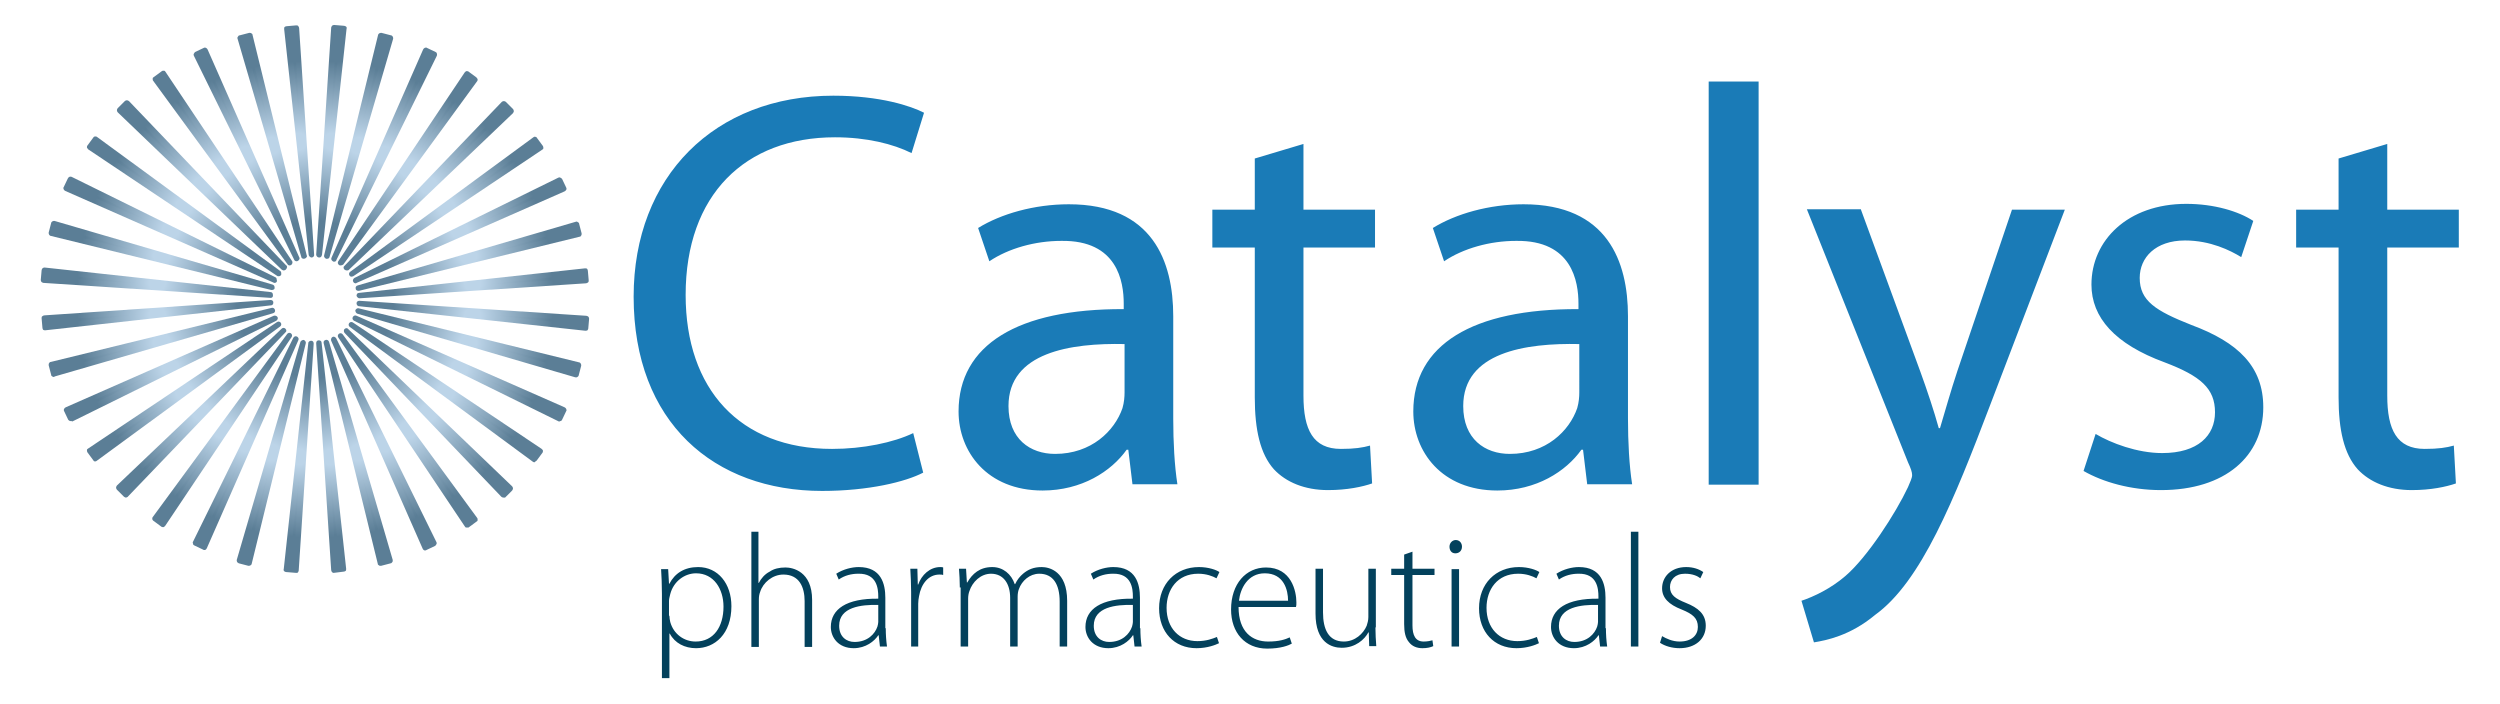 <svg xmlns="http://www.w3.org/2000/svg" xml:space="preserve" id="Layer_1" x="0" y="0" style="enable-background:new 0 0 600.9 169.1" version="1.1" viewBox="0 0 600.9 169.1"><style type="text/css">.st0{fill:#03415c}.st1{fill:url(#SVGID_1_)}.st2{fill:url(#SVGID_2_)}.st3{fill:url(#SVGID_3_)}.st4{fill:url(#SVGID_4_)}.st5{fill:url(#SVGID_5_)}.st6{fill:url(#SVGID_6_)}.st7{fill:url(#SVGID_7_)}.st8{fill:url(#SVGID_8_)}.st9{fill:url(#SVGID_9_)}.st10{fill:url(#SVGID_10_)}.st11{fill:url(#SVGID_11_)}.st12{fill:url(#SVGID_12_)}.st13{fill:url(#SVGID_13_)}.st14{fill:url(#SVGID_14_)}.st15{fill:url(#SVGID_15_)}.st16{fill:url(#SVGID_16_)}.st17{fill:url(#SVGID_17_)}.st18{fill:url(#SVGID_18_)}.st19{fill:url(#SVGID_19_)}.st20{fill:url(#SVGID_20_)}.st21{fill:url(#SVGID_21_)}.st22{fill:url(#SVGID_22_)}.st23{fill:url(#SVGID_23_)}.st24{fill:url(#SVGID_24_)}.st25{fill:url(#SVGID_25_)}.st26{fill:url(#SVGID_26_)}.st27{fill:url(#SVGID_27_)}.st28{fill:url(#SVGID_28_)}.st29{fill:url(#SVGID_29_)}.st30{fill:url(#SVGID_30_)}.st31{fill:url(#SVGID_31_)}.st32{fill:url(#SVGID_32_)}.st33{fill:url(#SVGID_33_)}.st34{fill:url(#SVGID_34_)}.st35{fill:url(#SVGID_35_)}.st36{fill:url(#SVGID_36_)}.st37{fill:url(#SVGID_37_)}.st38{fill:url(#SVGID_38_)}.st39{fill:url(#SVGID_39_)}.st40{fill:url(#SVGID_40_)}.st41{fill:url(#SVGID_41_)}.st42{fill:url(#SVGID_42_)}.st43{fill:url(#SVGID_43_)}.st44{fill:url(#SVGID_44_)}.st45{fill:url(#SVGID_45_)}.st46{fill:url(#SVGID_46_)}.st47{fill:url(#SVGID_47_)}.st48{fill:url(#SVGID_48_)}.st49{fill:url(#SVGID_49_)}.st50{fill:url(#SVGID_50_)}.st51{fill:url(#SVGID_51_)}.st52{fill:url(#SVGID_52_)}.st53{fill:url(#SVGID_53_)}.st54{fill:url(#SVGID_54_)}.st55{fill:url(#SVGID_55_)}.st56{fill:url(#SVGID_56_)}.st57{fill:url(#SVGID_57_)}.st58{fill:url(#SVGID_58_)}.st59{fill:url(#SVGID_59_)}.st60{fill:url(#SVGID_60_)}.st61{fill:url(#SVGID_61_)}.st62{fill:url(#SVGID_62_)}.st63{fill:url(#SVGID_63_)}.st64{fill:url(#SVGID_64_)}.st65{fill:url(#SVGID_65_)}.st66{fill:url(#SVGID_66_)}.st67{fill:url(#SVGID_67_)}.st68{fill:url(#SVGID_68_)}.st69{fill:url(#SVGID_69_)}.st70{fill:url(#SVGID_70_)}.st71{fill:url(#SVGID_71_)}.st72{fill:url(#SVGID_72_)}.st73{fill:#1a7bb7}</style><g><path d="M159.1 142.7c0-2.3-.1-4.2-.2-5.9h1.7l.2 3.5h.1c1.3-2.5 3.6-4 6.9-4 4.8 0 8 4 8 9.4 0 6.7-4 10.1-8.5 10.1-2.7 0-5.1-1.2-6.3-3.5h-.1V163h-1.8v-20.3zm1.8 5.3c0 .5.1 1 .2 1.5.8 2.9 3.3 4.7 6.1 4.7 4.3 0 6.7-3.5 6.7-8.4 0-4.2-2.3-8-6.6-8-2.7 0-5.4 1.9-6.2 5-.1.5-.3 1.1-.3 1.6v3.6zM180.5 127.8h1.8v12.3h.1c.5-1 1.4-2.1 2.6-2.7 1-.7 2.3-1 3.8-1 1.7 0 6.4.9 6.4 7.8v11.3h-1.8v-11c0-3.4-1.3-6.4-5.1-6.4-2.6 0-4.9 1.9-5.6 4.2-.2.5-.3 1.1-.3 1.8v11.4h-1.8v-27.7zM212.9 151c0 1.5.1 3 .3 4.4h-1.7l-.3-2.7h-.1c-.9 1.4-3 3.1-5.9 3.1-3.7 0-5.5-2.6-5.5-5.1 0-4.3 3.8-6.9 11.4-6.8v-.5c0-1.9-.3-5.6-4.8-5.5-1.6 0-3.3.4-4.7 1.4l-.6-1.4c1.7-1.1 3.8-1.6 5.4-1.6 5.4 0 6.4 4 6.4 7.4v7.3zm-1.8-5.6c-4.1-.1-9.4.5-9.4 5 0 2.7 1.8 3.9 3.7 3.9 3.1 0 4.9-1.9 5.5-3.7.1-.4.2-.8.2-1.1v-4.1zM219 142.3c0-1.9-.1-3.8-.2-5.6h1.7l.1 3.8h.1c.8-2.3 2.8-4.2 5.3-4.2.2 0 .5 0 .7.1v1.8c-.3-.1-.5-.1-.9-.1-2.6 0-4.4 2.2-4.9 5.2-.1.5-.2 1.2-.2 1.8v10.3H219v-13.1zM230.7 141.2c0-1.7-.1-3-.2-4.5h1.7l.2 3.3h.1c1.2-2.1 3-3.7 6-3.7 2.6 0 4.6 1.7 5.4 4.1h.1c.5-1.1 1.2-1.9 1.9-2.5 1.2-1 2.5-1.6 4.5-1.6 1.8 0 6.1 1 6.1 8.1v11h-1.8v-10.8c0-4.2-1.6-6.7-4.9-6.7-2.3 0-4.2 1.7-4.9 3.7-.2.5-.3 1.2-.3 1.8v12h-1.8v-11.7c0-3.4-1.6-5.8-4.6-5.8-2.5 0-4.5 2-5.2 4.2-.2.5-.3 1.2-.3 1.8v11.5h-1.8v-14.2zM274.1 151c0 1.5.1 3 .3 4.4h-1.7l-.3-2.7h-.1c-.9 1.4-3 3.1-5.9 3.1-3.7 0-5.5-2.6-5.5-5.1 0-4.3 3.8-6.9 11.4-6.8v-.5c0-1.9-.3-5.6-4.8-5.5-1.6 0-3.3.4-4.7 1.4l-.6-1.4c1.7-1.1 3.8-1.6 5.4-1.6 5.4 0 6.4 4 6.4 7.4v7.3zm-1.8-5.6c-4.1-.1-9.4.5-9.4 5 0 2.7 1.8 3.9 3.7 3.9 3.1 0 4.9-1.9 5.5-3.7.1-.4.2-.8.2-1.1v-4.1zM293 154.6c-.8.4-2.8 1.2-5.4 1.2-5.4 0-9-3.9-9-9.6 0-5.9 4-9.9 9.6-9.9 2.3 0 4.2.7 4.9 1.2l-.7 1.5c-.9-.5-2.4-1.1-4.4-1.1-5 0-7.6 3.8-7.6 8.2 0 4.9 3.1 8 7.4 8 2.2 0 3.7-.6 4.7-1l.5 1.5zM297.7 145.9c0 6 3.3 8.3 7.1 8.3 2.7 0 4.1-.5 5.2-1l.5 1.5c-.7.4-2.6 1.2-5.9 1.2-5.4 0-8.7-3.9-8.7-9.4 0-6.2 3.6-10.1 8.4-10.1 6.1 0 7.3 5.7 7.3 8.4 0 .5 0 .8-.1 1.1h-13.8zm11.9-1.5c0-2.6-1-6.6-5.6-6.6-4.1 0-5.9 3.7-6.2 6.6h11.8zM330.6 150.8c0 1.6.1 3.1.2 4.5h-1.7l-.1-3.3h-.1c-.9 1.7-3.1 3.7-6.4 3.7-2.4 0-6.3-1.2-6.3-8.2v-10.8h1.8v10.5c0 4 1.3 7 5 7 2.7 0 4.7-1.9 5.5-3.8.2-.6.4-1.3.4-2.1v-11.6h1.8v14.1zM339.5 132.6v4.1h5.3v1.5h-5.3v12.1c0 2.4.7 3.9 2.7 3.9 1 0 1.7-.2 2.1-.3l.2 1.4c-.6.3-1.5.5-2.6.5-1.4 0-2.5-.5-3.2-1.4-.9-1-1.2-2.5-1.2-4.4v-11.8h-3.1v-1.5h3.1v-3.4l2-.7zM351.4 131.4c0 .9-.6 1.6-1.6 1.6-.9 0-1.4-.7-1.4-1.6s.7-1.6 1.5-1.6c.9 0 1.5.7 1.5 1.6zm-2.5 24v-18.6h1.8v18.6h-1.8zM369.9 154.6c-.8.4-2.8 1.2-5.4 1.2-5.4 0-9-3.9-9-9.6 0-5.9 4-9.9 9.6-9.9 2.3 0 4.2.7 4.9 1.2l-.7 1.5c-.9-.5-2.4-1.1-4.4-1.1-5 0-7.6 3.8-7.6 8.2 0 4.9 3.1 8 7.4 8 2.2 0 3.7-.6 4.7-1l.5 1.5zM386 151c0 1.5.1 3 .3 4.4h-1.7l-.3-2.7h-.1c-.9 1.4-3 3.1-5.9 3.1-3.7 0-5.5-2.6-5.5-5.1 0-4.3 3.8-6.9 11.4-6.8v-.5c0-1.9-.3-5.6-4.8-5.5-1.6 0-3.3.4-4.7 1.4l-.6-1.4c1.7-1.1 3.8-1.6 5.4-1.6 5.4 0 6.4 4 6.4 7.4v7.3zm-1.9-5.6c-4.1-.1-9.4.5-9.4 5 0 2.7 1.8 3.9 3.7 3.9 3.1 0 4.9-1.9 5.5-3.7.1-.4.2-.8.2-1.1v-4.1zM392 127.8h1.8v27.6H392v-27.6zM399.5 152.9c1 .6 2.5 1.3 4.2 1.3 3 0 4.4-1.6 4.4-3.5 0-2.1-1.2-3.1-3.9-4.2-3.1-1.2-4.7-2.8-4.7-5.1 0-2.7 2.1-5.1 5.8-5.1 1.7 0 3.1.5 4.1 1.2l-.7 1.5c-.6-.5-1.8-1.1-3.7-1.1-2.4 0-3.6 1.5-3.6 3.2 0 1.9 1.3 2.8 3.8 3.8 3 1.2 4.8 2.7 4.8 5.5 0 3.2-2.5 5.4-6.3 5.4-1.8 0-3.5-.5-4.7-1.3l.5-1.6z" class="st0"/><g><radialGradient id="SVGID_1_" cx="71.892" cy="33.981" r="19.383" gradientUnits="userSpaceOnUse"><stop offset=".098" style="stop-color:#bcd4e8"/><stop offset=".967" style="stop-color:#5b7e96"/></radialGradient><path d="m71.3 6.7 3.6 54.5-6-54.3z" class="st1"/><radialGradient id="SVGID_2_" cx="71.895" cy="33.983" r="19.905" gradientUnits="userSpaceOnUse"><stop offset=".098" style="stop-color:#bcd4e8"/><stop offset=".967" style="stop-color:#5b7e96"/></radialGradient><path d="M74.9 61.9c-.3 0-.6-.3-.7-.6L68.3 7c0-.2 0-.4.1-.5.1-.1.3-.2.5-.2l2.3-.2c.2 0 .4 0 .5.2.1.1.2.3.2.5l3.6 54.4v.2c0 .2-.3.5-.6.5zM69.7 7.5l2.5 23.1-1.5-23.1h-1z" class="st2"/></g><g><radialGradient id="SVGID_3_" cx="65.381" cy="35.021" r="19.517" gradientUnits="userSpaceOnUse"><stop offset=".098" style="stop-color:#bcd4e8"/><stop offset=".967" style="stop-color:#5b7e96"/></radialGradient><path d="m60 8.5 13 53L57.7 9.1z" class="st3"/><radialGradient id="SVGID_4_" cx="65.386" cy="35.021" r="20.102" gradientUnits="userSpaceOnUse"><stop offset=".098" style="stop-color:#bcd4e8"/><stop offset=".967" style="stop-color:#5b7e96"/></radialGradient><path d="M73 62.2c-.3 0-.6-.2-.6-.5L57.1 9.3c-.1-.2 0-.4.1-.5.1-.2.2-.3.4-.3l2.3-.6c.2 0 .4 0 .5.1.2.1.3.2.3.4l13 52.9c0 .1.1.2.1.3-.1.3-.4.6-.8.6zM58.6 9.6l6.5 22.3-5.6-22.6-.9.3z" class="st4"/></g><g><radialGradient id="SVGID_5_" cx="59.186" cy="37.18" r="19.626" gradientUnits="userSpaceOnUse"><stop offset=".098" style="stop-color:#bcd4e8"/><stop offset=".967" style="stop-color:#5b7e96"/></radialGradient><path d="m49.3 12.2 22 50-24.2-49z" class="st5"/><radialGradient id="SVGID_6_" cx="59.191" cy="37.183" r="20.258" gradientUnits="userSpaceOnUse"><stop offset=".098" style="stop-color:#bcd4e8"/><stop offset=".967" style="stop-color:#5b7e96"/></radialGradient><path d="M71.3 62.8c-.2 0-.5-.1-.6-.4l-24.1-49c-.1-.2-.1-.3 0-.5s.2-.3.3-.4l2.1-1c.2-.1.3-.1.5 0s.3.2.4.4l22 49.9c.1.1.1.2.1.4-.1.3-.4.6-.7.6zM48 13.5l10.3 20.8-9.4-21.2-.9.4z" class="st6"/></g><g><radialGradient id="SVGID_7_" cx="53.495" cy="40.395" r="19.698" gradientUnits="userSpaceOnUse"><stop offset=".098" style="stop-color:#bcd4e8"/><stop offset=".967" style="stop-color:#5b7e96"/></radialGradient><path d="m39.3 17.7 30.3 45.4L37.4 19z" class="st7"/><radialGradient id="SVGID_8_" cx="53.499" cy="40.396" r="20.354" gradientUnits="userSpaceOnUse"><stop offset=".098" style="stop-color:#bcd4e8"/><stop offset=".967" style="stop-color:#5b7e96"/></radialGradient><path d="M69.6 63.8c-.2 0-.4-.1-.5-.3L36.8 19.4c-.1-.1-.1-.3-.1-.5s.1-.3.3-.4l1.9-1.4c.1-.1.3-.1.5-.1s.3.1.4.3l30.3 45.3c.1.1.2.3.2.4 0 .5-.3.8-.7.8zM38.3 19.2 52 37.9 39.1 18.6l-.8.6z" class="st8"/></g><g><radialGradient id="SVGID_9_" cx="48.477" cy="44.566" r="19.723" gradientUnits="userSpaceOnUse"><stop offset=".098" style="stop-color:#bcd4e8"/><stop offset=".967" style="stop-color:#5b7e96"/></radialGradient><path d="m30.4 24.8 37.8 39.5-39.4-37.8z" class="st9"/><radialGradient id="SVGID_10_" cx="48.482" cy="44.566" r="20.389" gradientUnits="userSpaceOnUse"><stop offset=".098" style="stop-color:#bcd4e8"/><stop offset=".967" style="stop-color:#5b7e96"/></radialGradient><path d="M68.2 65c-.2 0-.3-.1-.5-.2L28.3 27c-.1-.1-.2-.3-.2-.5s.1-.4.2-.5l1.7-1.7c.1-.1.3-.2.5-.2s.3.1.5.2l37.7 39.4c.2.1.3.3.3.5-.1.5-.4.8-.8.8zM29.7 26.5l16.8 16.1-16.1-16.8-.7.7z" class="st10"/></g><g><radialGradient id="SVGID_11_" cx="44.288" cy="49.57" r="19.698" gradientUnits="userSpaceOnUse"><stop offset=".098" style="stop-color:#bcd4e8"/><stop offset=".967" style="stop-color:#5b7e96"/></radialGradient><path d="M22.9 33.4 67 65.7 21.6 35.4z" class="st11"/><radialGradient id="SVGID_12_" cx="44.291" cy="49.571" r="20.355" gradientUnits="userSpaceOnUse"><stop offset=".098" style="stop-color:#bcd4e8"/><stop offset=".967" style="stop-color:#5b7e96"/></radialGradient><path d="M67 66.4c-.1 0-.3 0-.4-.1L21.2 35.9c-.1-.1-.2-.3-.3-.4 0-.2 0-.4.1-.5l1.4-1.9c.1-.2.3-.3.4-.3.2 0 .4 0 .5.1l44 32.2c.2.1.3.3.3.6.1.4-.2.7-.6.7zM22.5 35.2l19.3 12.9-18.7-13.7-.6.8z" class="st12"/></g><g><radialGradient id="SVGID_13_" cx="41.055" cy="55.255" r="19.627" gradientUnits="userSpaceOnUse"><stop offset=".098" style="stop-color:#bcd4e8"/><stop offset=".967" style="stop-color:#5b7e96"/></radialGradient><path d="M17.1 43.2 66 67.3l-49.9-22z" class="st13"/><radialGradient id="SVGID_14_" cx="41.058" cy="55.254" r="20.257" gradientUnits="userSpaceOnUse"><stop offset=".098" style="stop-color:#bcd4e8"/><stop offset=".967" style="stop-color:#5b7e96"/></radialGradient><path d="M66 68c-.1 0-.2 0-.3-.1l-50-22c-.2-.1-.3-.2-.4-.4-.1-.2-.1-.4 0-.5l1-2.1c.1-.2.2-.3.4-.4.2-.1.4 0 .5 0l48.9 24.1c.3.1.4.3.4.6.2.5-.1.8-.5.8zM17 45l21.3 9.4-20.9-10.3-.4.9z" class="st14"/></g><g><radialGradient id="SVGID_15_" cx="38.873" cy="61.439" r="19.518" gradientUnits="userSpaceOnUse"><stop offset=".098" style="stop-color:#bcd4e8"/><stop offset=".967" style="stop-color:#5b7e96"/></radialGradient><path d="m13 53.8 52.4 15.3-53.1-13z" class="st15"/><radialGradient id="SVGID_16_" cx="38.879" cy="61.441" r="20.104" gradientUnits="userSpaceOnUse"><stop offset=".098" style="stop-color:#bcd4e8"/><stop offset=".967" style="stop-color:#5b7e96"/></radialGradient><path d="M65.4 69.7h-.2l-53-13c-.2 0-.3-.2-.4-.3-.1-.2-.1-.3-.1-.5l.6-2.3c0-.2.2-.3.3-.4.2-.1.3-.1.5-.1l52.4 15.3c.3.1.5.3.5.7.1.3-.2.6-.6.6zM13.2 55.6l22.5 5.5-22.3-6.5-.2 1z" class="st16"/></g><g><radialGradient id="SVGID_17_" cx="37.814" cy="67.946" r="19.383" gradientUnits="userSpaceOnUse"><stop offset=".098" style="stop-color:#bcd4e8"/><stop offset=".967" style="stop-color:#5b7e96"/></radialGradient><path d="m10.8 65 54.3 5.9-54.5-3.6z" class="st17"/><radialGradient id="SVGID_18_" cx="37.819" cy="67.947" r="19.907" gradientUnits="userSpaceOnUse"><stop offset=".098" style="stop-color:#bcd4e8"/><stop offset=".967" style="stop-color:#5b7e96"/></radialGradient><path d="M65.1 71.6s-.1 0 0 0L10.5 68c-.2 0-.3-.1-.5-.2-.1-.1-.2-.3-.2-.5L10 65c0-.2.1-.3.2-.5.1-.1.3-.2.5-.2L65 70.2c.4 0 .6.3.6.7.1.4-.2.7-.5.7zm-53.8-4.9 23.2 1.5-23.1-2.5-.1 1z" class="st18"/></g><g><radialGradient id="SVGID_19_" cx="37.803" cy="75.748" r="19.382" gradientUnits="userSpaceOnUse"><stop offset=".098" style="stop-color:#bcd4e8"/><stop offset=".967" style="stop-color:#5b7e96"/></radialGradient><path d="m10.6 76.4 54.5-3.6-54.3 5.9z" class="st19"/><radialGradient id="SVGID_20_" cx="37.802" cy="75.747" r="19.904" gradientUnits="userSpaceOnUse"><stop offset=".098" style="stop-color:#bcd4e8"/><stop offset=".967" style="stop-color:#5b7e96"/></radialGradient><path d="M10.8 79.4c-.2 0-.3-.1-.4-.1-.1-.1-.2-.3-.2-.5l-.2-2.3c0-.2 0-.4.2-.5.1-.1.3-.2.5-.2L65 72.1c.4 0 .7.2.7.6 0 .4-.2.7-.6.7l-54.3 6zm.5-2.4.1 1 23.1-2.5L11.3 77z" class="st20"/></g><g><radialGradient id="SVGID_21_" cx="38.841" cy="82.26" r="19.517" gradientUnits="userSpaceOnUse"><stop offset=".098" style="stop-color:#bcd4e8"/><stop offset=".967" style="stop-color:#5b7e96"/></radialGradient><path d="m12.3 87.6 53.1-13-52.5 15.3z" class="st21"/><radialGradient id="SVGID_22_" cx="38.842" cy="82.257" r="20.101" gradientUnits="userSpaceOnUse"><stop offset=".098" style="stop-color:#bcd4e8"/><stop offset=".967" style="stop-color:#5b7e96"/></radialGradient><path d="M12.9 90.6c-.1 0-.2 0-.3-.1-.2-.1-.3-.2-.3-.4l-.6-2.3c0-.2 0-.4.1-.5.1-.2.2-.3.4-.3l53.1-13c.3-.1.7.1.8.5.1.4-.1.7-.5.8L13.1 90.5c0 .1-.1.1-.2.1zm.2-2.5.3 1 22.3-6.5-22.6 5.5z" class="st22"/></g><g><radialGradient id="SVGID_23_" cx="41.001" cy="88.453" r="19.626" gradientUnits="userSpaceOnUse"><stop offset=".098" style="stop-color:#bcd4e8"/><stop offset=".967" style="stop-color:#5b7e96"/></radialGradient><path d="m16 98.4 50-22-49 24.1z" class="st23"/><radialGradient id="SVGID_24_" cx="41.001" cy="88.453" r="20.255" gradientUnits="userSpaceOnUse"><stop offset=".098" style="stop-color:#bcd4e8"/><stop offset=".967" style="stop-color:#5b7e96"/></radialGradient><path d="M17 101.2h-.2c-.2-.1-.3-.2-.4-.3l-1-2.1c-.1-.2-.1-.3 0-.5s.2-.3.4-.4l50-22c.3-.1.7 0 .9.3.2.3 0 .7-.3.9l-49 24.2c-.2-.1-.3-.1-.4-.1zm-.1-2.5.4.9 20.8-10.3-21.2 9.4z" class="st24"/></g><g><radialGradient id="SVGID_25_" cx="44.216" cy="94.149" r="19.699" gradientUnits="userSpaceOnUse"><stop offset=".098" style="stop-color:#bcd4e8"/><stop offset=".967" style="stop-color:#5b7e96"/></radialGradient><path d="M21.5 108.4 66.9 78l-44 32.3z" class="st25"/><radialGradient id="SVGID_26_" cx="44.216" cy="94.145" r="20.352" gradientUnits="userSpaceOnUse"><stop offset=".098" style="stop-color:#bcd4e8"/><stop offset=".967" style="stop-color:#5b7e96"/></radialGradient><path d="M22.9 110.9h-.1c-.2 0-.3-.1-.4-.3l-1.4-1.9c-.1-.2-.1-.3-.1-.5s.1-.3.3-.4l45.4-30.4c.3-.2.7-.1.9.2.2.3.1.7-.2.9l-44.1 32.3c-.1.1-.2.1-.3.1zm-.5-2.4.6.8 18.7-13.7-19.3 12.9z" class="st26"/></g><g><radialGradient id="SVGID_27_" cx="48.388" cy="99.165" r="19.725" gradientUnits="userSpaceOnUse"><stop offset=".098" style="stop-color:#bcd4e8"/><stop offset=".967" style="stop-color:#5b7e96"/></radialGradient><path d="m28.7 117.2 39.4-37.8-37.8 39.5z" class="st27"/><radialGradient id="SVGID_28_" cx="48.387" cy="99.166" r="20.388" gradientUnits="userSpaceOnUse"><stop offset=".098" style="stop-color:#bcd4e8"/><stop offset=".967" style="stop-color:#5b7e96"/></radialGradient><path d="M30.3 119.6c-.2 0-.3-.1-.5-.2l-1.7-1.7c-.1-.1-.2-.3-.2-.5s.1-.3.2-.5L67.7 79c.3-.3.7-.2.9 0 .3.3.3.7 0 .9l-37.8 39.4c-.1.2-.3.2-.5.3zm-.7-2.4.7.7 16.1-16.8-16.8 16.1z" class="st28"/></g><g><radialGradient id="SVGID_29_" cx="53.391" cy="103.354" r="19.697" gradientUnits="userSpaceOnUse"><stop offset=".098" style="stop-color:#bcd4e8"/><stop offset=".967" style="stop-color:#5b7e96"/></radialGradient><path d="m37.2 124.7 32.3-44-30.3 45.4z" class="st29"/><radialGradient id="SVGID_30_" cx="53.392" cy="103.354" r="20.351" gradientUnits="userSpaceOnUse"><stop offset=".098" style="stop-color:#bcd4e8"/><stop offset=".967" style="stop-color:#5b7e96"/></radialGradient><path d="M39.2 126.7c-.1 0-.3 0-.4-.1l-1.9-1.4c-.2-.1-.2-.3-.3-.4 0-.2 0-.4.1-.5l32.3-44c.2-.3.6-.4.9-.2.3.2.4.6.2.9l-30.4 45.4c-.1.1-.3.3-.4.3h-.1zm-1-2.2.8.6 12.9-19.3-13.7 18.7z" class="st30"/></g><g><radialGradient id="SVGID_31_" cx="59.073" cy="106.587" r="19.627" gradientUnits="userSpaceOnUse"><stop offset=".098" style="stop-color:#bcd4e8"/><stop offset=".967" style="stop-color:#5b7e96"/></radialGradient><path d="m47 130.6 24.1-49-22 50z" class="st31"/><radialGradient id="SVGID_32_" cx="59.074" cy="106.588" r="20.255" gradientUnits="userSpaceOnUse"><stop offset=".098" style="stop-color:#bcd4e8"/><stop offset=".967" style="stop-color:#5b7e96"/></radialGradient><path d="M49.1 132.2c-.1 0-.2 0-.3-.1l-2.1-1c-.2-.1-.3-.2-.3-.4-.1-.2-.1-.4 0-.5l24.1-49c.2-.3.5-.5.9-.3.3.2.5.5.3.9l-22 50c-.1.2-.2.3-.4.4h-.2zm-1.2-1.9.9.4 9.4-21.2-10.3 20.8z" class="st32"/></g><g><radialGradient id="SVGID_33_" cx="65.261" cy="108.767" r="19.516" gradientUnits="userSpaceOnUse"><stop offset=".098" style="stop-color:#bcd4e8"/><stop offset=".967" style="stop-color:#5b7e96"/></radialGradient><path d="m57.6 134.7 15.3-52.5-13 53.1z" class="st33"/><radialGradient id="SVGID_34_" cx="65.262" cy="108.768" r="20.101" gradientUnits="userSpaceOnUse"><stop offset=".098" style="stop-color:#bcd4e8"/><stop offset=".967" style="stop-color:#5b7e96"/></radialGradient><path d="M59.9 136h-.2l-2.3-.6c-.2-.1-.3-.2-.4-.3-.1-.2-.1-.3-.1-.5l15.3-52.4c.1-.3.5-.5.8-.5.3.1.6.5.5.8l-13 53c0 .2-.2.3-.3.4-.1 0-.2.1-.3.1zm-1.4-1.8 1 .3 5.5-22.6-6.5 22.3z" class="st34"/></g><g><radialGradient id="SVGID_35_" cx="71.767" cy="109.827" r="19.382" gradientUnits="userSpaceOnUse"><stop offset=".098" style="stop-color:#bcd4e8"/><stop offset=".967" style="stop-color:#5b7e96"/></radialGradient><path d="m68.8 136.9 5.9-54.3-3.5 54.5z" class="st35"/><radialGradient id="SVGID_36_" cx="71.769" cy="109.829" r="19.903" gradientUnits="userSpaceOnUse"><stop offset=".098" style="stop-color:#bcd4e8"/><stop offset=".967" style="stop-color:#5b7e96"/></radialGradient><path d="M71.2 137.7c-.1 0-.1 0 0 0l-2.4-.2c-.2 0-.3-.1-.5-.2-.1-.1-.2-.3-.1-.5l5.9-54.3c0-.4.4-.6.7-.6.4 0 .6.3.6.7l-3.6 54.5c0 .2-.1.3-.2.5-.1.1-.3.1-.4.1zm-1.7-1.4 1 .1 1.5-23.2-2.5 23.1z" class="st36"/></g><g><radialGradient id="SVGID_37_" cx="79.571" cy="109.838" r="19.382" gradientUnits="userSpaceOnUse"><stop offset=".098" style="stop-color:#bcd4e8"/><stop offset=".967" style="stop-color:#5b7e96"/></radialGradient><path d="m80.2 137.1-3.6-54.5 5.9 54.3z" class="st37"/><radialGradient id="SVGID_38_" cx="79.568" cy="109.836" r="19.903" gradientUnits="userSpaceOnUse"><stop offset=".098" style="stop-color:#bcd4e8"/><stop offset=".967" style="stop-color:#5b7e96"/></radialGradient><path d="M80.2 137.7c-.2 0-.3-.1-.4-.2-.1-.1-.2-.3-.2-.5L76 82.5c0-.4.2-.7.6-.7.4 0 .7.2.7.6l5.9 54.3c0 .2 0 .4-.1.5-.1.1-.3.2-.5.2l-2.4.3zm-.9-24.5 1.5 23.2 1-.1-2.5-23.1z" class="st38"/></g><g><radialGradient id="SVGID_39_" cx="86.08" cy="108.799" r="19.517" gradientUnits="userSpaceOnUse"><stop offset=".098" style="stop-color:#bcd4e8"/><stop offset=".967" style="stop-color:#5b7e96"/></radialGradient><path d="m91.4 135.3-13-53 15.3 52.4z" class="st39"/><radialGradient id="SVGID_40_" cx="86.08" cy="108.798" r="20.101" gradientUnits="userSpaceOnUse"><stop offset=".098" style="stop-color:#bcd4e8"/><stop offset=".967" style="stop-color:#5b7e96"/></radialGradient><path d="M91.4 136c-.1 0-.2 0-.3-.1-.2-.1-.3-.2-.3-.4l-13-53c-.1-.4.1-.7.5-.8.3-.1.7.1.8.5l15.3 52.4c0 .2 0 .4-.1.5-.1.1-.2.3-.4.3l-2.3.6h-.2zm-5-24.1 5.5 22.6 1-.3-6.5-22.3z" class="st40"/></g><g><radialGradient id="SVGID_41_" cx="92.274" cy="106.641" r="19.626" gradientUnits="userSpaceOnUse"><stop offset=".098" style="stop-color:#bcd4e8"/><stop offset=".967" style="stop-color:#5b7e96"/></radialGradient><path d="m102.2 131.6-22-50 24.1 49z" class="st41"/><radialGradient id="SVGID_42_" cx="92.275" cy="106.64" r="20.254" gradientUnits="userSpaceOnUse"><stop offset=".098" style="stop-color:#bcd4e8"/><stop offset=".967" style="stop-color:#5b7e96"/></radialGradient><path d="M102.2 132.3h-.2c-.2-.1-.3-.2-.4-.4l-22-50c-.1-.3 0-.7.3-.9.3-.2.7 0 .9.3l24.1 49c.1.2.1.3 0 .5s-.2.3-.3.4l-2.1 1c-.1.1-.2.1-.3.1zm-9-22.8 9.4 21.2.9-.4-10.3-20.8z" class="st42"/></g><g><radialGradient id="SVGID_43_" cx="97.967" cy="103.427" r="19.7" gradientUnits="userSpaceOnUse"><stop offset=".098" style="stop-color:#bcd4e8"/><stop offset=".967" style="stop-color:#5b7e96"/></radialGradient><path d="M112.2 126.1 81.8 80.7l32.3 44.1z" class="st43"/><radialGradient id="SVGID_44_" cx="97.967" cy="103.427" r="20.354" gradientUnits="userSpaceOnUse"><stop offset=".098" style="stop-color:#bcd4e8"/><stop offset=".967" style="stop-color:#5b7e96"/></radialGradient><path d="M112.2 126.8h-.1c-.2 0-.3-.1-.4-.3L81.3 81.1c-.2-.3-.1-.7.2-.9.3-.2.7-.1.9.2l32.3 44.1c.1.1.1.3.1.5s-.1.3-.3.4l-1.9 1.4h-.4zm-12.7-20.9 12.9 19.3.8-.6-13.7-18.7z" class="st44"/></g><g><radialGradient id="SVGID_45_" cx="102.985" cy="99.254" r="19.721" gradientUnits="userSpaceOnUse"><stop offset=".098" style="stop-color:#bcd4e8"/><stop offset=".967" style="stop-color:#5b7e96"/></radialGradient><path d="M121 119 83.3 79.5l39.4 37.8z" class="st45"/><radialGradient id="SVGID_46_" cx="102.985" cy="99.252" r="20.386" gradientUnits="userSpaceOnUse"><stop offset=".098" style="stop-color:#bcd4e8"/><stop offset=".967" style="stop-color:#5b7e96"/></radialGradient><path d="M121 119.6c-.2 0-.4-.1-.5-.2L82.8 80c-.2-.3-.2-.7 0-.9.3-.3.7-.3.9 0l39.4 37.8c.1.1.2.3.2.5s-.1.3-.2.5l-1.7 1.7h-.4zm-16-18.3 16 16.7.7-.7-16.7-16z" class="st46"/></g><g><radialGradient id="SVGID_47_" cx="107.176" cy="94.249" r="19.699" gradientUnits="userSpaceOnUse"><stop offset=".098" style="stop-color:#bcd4e8"/><stop offset=".967" style="stop-color:#5b7e96"/></radialGradient><path d="m128.5 110.4-44-32.3 45.4 30.4z" class="st47"/><radialGradient id="SVGID_48_" cx="107.174" cy="94.249" r="20.353" gradientUnits="userSpaceOnUse"><stop offset=".098" style="stop-color:#bcd4e8"/><stop offset=".967" style="stop-color:#5b7e96"/></radialGradient><path d="M128.5 111.1c-.1 0-.3 0-.4-.1l-44-32.4c-.3-.2-.4-.6-.2-.9.2-.3.6-.4.9-.2l45.4 30.4c.1.1.3.3.3.4 0 .2 0 .4-.1.5l-1.4 1.9c-.1.1-.3.2-.4.3 0 .1 0 .1-.1.1zm-18.9-15.4 18.7 13.7.6-.8-19.3-12.9z" class="st48"/></g><g><radialGradient id="SVGID_49_" cx="110.407" cy="88.567" r="19.627" gradientUnits="userSpaceOnUse"><stop offset=".098" style="stop-color:#bcd4e8"/><stop offset=".967" style="stop-color:#5b7e96"/></radialGradient><path d="m134.4 100.6-49-24.1 50 22z" class="st49"/><radialGradient id="SVGID_50_" cx="110.408" cy="88.567" r="20.255" gradientUnits="userSpaceOnUse"><stop offset=".098" style="stop-color:#bcd4e8"/><stop offset=".967" style="stop-color:#5b7e96"/></radialGradient><path d="M134.4 101.3c-.1 0-.2 0-.3-.1l-49-24.1c-.3-.2-.5-.5-.3-.9.2-.3.5-.5.9-.3l50 22c.2.1.3.2.4.4.1.2.1.4 0 .5l-1 2.1c-.1.2-.2.3-.4.3-.1.1-.2.1-.3.1zm-21.1-11.8 20.8 10.3.4-.9-21.2-9.4z" class="st50"/></g><g><radialGradient id="SVGID_51_" cx="112.586" cy="82.382" r="19.518" gradientUnits="userSpaceOnUse"><stop offset=".098" style="stop-color:#bcd4e8"/><stop offset=".967" style="stop-color:#5b7e96"/></radialGradient><path d="M138.5 90 86.1 74.7l53 13z" class="st51"/><radialGradient id="SVGID_52_" cx="112.587" cy="82.38" r="20.101" gradientUnits="userSpaceOnUse"><stop offset=".098" style="stop-color:#bcd4e8"/><stop offset=".967" style="stop-color:#5b7e96"/></radialGradient><path d="M138.5 90.7h-.2L85.9 75.4c-.3-.1-.5-.5-.5-.8.1-.3.5-.6.8-.5l53 13c.2 0 .3.2.4.3.1.2.1.3.1.5l-.6 2.3c0 .2-.2.3-.3.4-.1.1-.2.1-.3.1zm-22.8-8 22.3 6.5.3-1-22.6-5.5z" class="st52"/></g><g><radialGradient id="SVGID_53_" cx="113.649" cy="75.874" r="19.382" gradientUnits="userSpaceOnUse"><stop offset=".098" style="stop-color:#bcd4e8"/><stop offset=".967" style="stop-color:#5b7e96"/></radialGradient><path d="m140.7 78.8-54.3-5.9 54.5 3.6z" class="st53"/><radialGradient id="SVGID_54_" cx="113.648" cy="75.876" r="19.904" gradientUnits="userSpaceOnUse"><stop offset=".098" style="stop-color:#bcd4e8"/><stop offset=".967" style="stop-color:#5b7e96"/></radialGradient><path d="M140.7 79.5s-.1 0 0 0l-54.4-5.9c-.4 0-.6-.4-.6-.7 0-.4.3-.6.7-.6l54.5 3.6c.2 0 .3.1.5.2.1.1.2.3.2.5l-.2 2.3c0 .2-.1.3-.2.5-.2.1-.4.1-.5.1zM117 75.6l23.1 2.5.1-1-23.2-1.5z" class="st54"/></g><g><radialGradient id="SVGID_55_" cx="113.659" cy="68.07" r="19.382" gradientUnits="userSpaceOnUse"><stop offset=".098" style="stop-color:#bcd4e8"/><stop offset=".967" style="stop-color:#5b7e96"/></radialGradient><path d="M140.9 67.5 86.4 71l54.3-5.9z" class="st55"/><radialGradient id="SVGID_56_" cx="113.658" cy="68.072" r="19.904" gradientUnits="userSpaceOnUse"><stop offset=".098" style="stop-color:#bcd4e8"/><stop offset=".967" style="stop-color:#5b7e96"/></radialGradient><path d="M86.4 71.7c-.3 0-.6-.3-.7-.6 0-.4.2-.7.6-.7l54.3-5.9c.2 0 .4 0 .5.1.1.1.2.3.2.5l.2 2.3c0 .2 0 .4-.2.5-.1.1-.3.2-.5.2l-54.4 3.6zm53.7-5.9L117 68.4l23.2-1.5-.1-1.1z" class="st56"/></g><g><radialGradient id="SVGID_57_" cx="112.62" cy="61.564" r="19.517" gradientUnits="userSpaceOnUse"><stop offset=".098" style="stop-color:#bcd4e8"/><stop offset=".967" style="stop-color:#5b7e96"/></radialGradient><path d="m139.1 56.2-53 13 52.4-15.3z" class="st57"/><radialGradient id="SVGID_58_" cx="112.62" cy="61.563" r="20.101" gradientUnits="userSpaceOnUse"><stop offset=".098" style="stop-color:#bcd4e8"/><stop offset=".967" style="stop-color:#5b7e96"/></radialGradient><path d="M86.1 69.9c-.3 0-.6-.2-.6-.5-.1-.4.1-.7.5-.8l52.4-15.3c.2-.1.4 0 .5.1.2.1.3.2.3.4l.6 2.3c0 .2 0 .4-.1.5-.1.2-.2.3-.4.3l-53 13h-.2zm52-15.1-22.3 6.5 22.6-5.5-.3-1z" class="st58"/></g><g><radialGradient id="SVGID_59_" cx="110.46" cy="55.368" r="19.627" gradientUnits="userSpaceOnUse"><stop offset=".098" style="stop-color:#bcd4e8"/><stop offset=".967" style="stop-color:#5b7e96"/></radialGradient><path d="m135.5 45.4-50 22 49-24.1z" class="st59"/><radialGradient id="SVGID_60_" cx="110.461" cy="55.367" r="20.255" gradientUnits="userSpaceOnUse"><stop offset=".098" style="stop-color:#bcd4e8"/><stop offset=".967" style="stop-color:#5b7e96"/></radialGradient><path d="M85.5 68.1c-.2 0-.5-.1-.6-.4-.2-.3 0-.7.3-.9l49-24.1c.2-.1.3-.1.5 0s.3.2.4.3l1 2.1c.1.2.1.4 0 .5-.1.2-.2.3-.4.4l-50 22c-.1.1-.1.1-.2.1zm48.6-23.9-20.8 10.3 21.2-9.4-.4-.9z" class="st60"/></g><g><radialGradient id="SVGID_61_" cx="107.245" cy="49.677" r="19.698" gradientUnits="userSpaceOnUse"><stop offset=".098" style="stop-color:#bcd4e8"/><stop offset=".967" style="stop-color:#5b7e96"/></radialGradient><path d="M129.9 35.5 84.5 65.8l44.1-32.3z" class="st61"/><radialGradient id="SVGID_62_" cx="107.245" cy="49.675" r="20.354" gradientUnits="userSpaceOnUse"><stop offset=".098" style="stop-color:#bcd4e8"/><stop offset=".967" style="stop-color:#5b7e96"/></radialGradient><path d="M84.5 66.5c-.2 0-.4-.1-.5-.3-.2-.3-.1-.7.2-.9l44-32.3c.1-.1.3-.2.5-.1.2 0 .3.1.4.3l1.4 1.9c.1.2.1.3.1.5s-.1.3-.3.4L84.9 66.4c-.1 0-.2.1-.4.1zm43.9-32-18.7 13.7L129 35.3l-.6-.8z" class="st62"/></g><g><radialGradient id="SVGID_63_" cx="103.073" cy="44.655" r="19.723" gradientUnits="userSpaceOnUse"><stop offset=".098" style="stop-color:#bcd4e8"/><stop offset=".967" style="stop-color:#5b7e96"/></radialGradient><path d="M122.8 26.6 83.3 64.4l37.8-39.5z" class="st63"/><radialGradient id="SVGID_64_" cx="103.072" cy="44.656" r="20.386" gradientUnits="userSpaceOnUse"><stop offset=".098" style="stop-color:#bcd4e8"/><stop offset=".967" style="stop-color:#5b7e96"/></radialGradient><path d="M83.3 65c-.2 0-.3-.1-.5-.2-.3-.3-.3-.7 0-.9l37.8-39.4c.1-.1.3-.2.5-.2s.4.1.5.2l1.7 1.7c.1.1.2.3.2.5s-.1.3-.2.5L83.8 64.9c-.1.1-.3.1-.5.1zm37.8-39.1L105 42.7l16.8-16.1-.7-.7z" class="st64"/></g><g><radialGradient id="SVGID_65_" cx="98.07" cy="40.466" r="19.697" gradientUnits="userSpaceOnUse"><stop offset=".098" style="stop-color:#bcd4e8"/><stop offset=".967" style="stop-color:#5b7e96"/></radialGradient><path d="M114.2 19.1 81.9 63.2l30.4-45.4z" class="st65"/><radialGradient id="SVGID_66_" cx="98.071" cy="40.467" r="20.353" gradientUnits="userSpaceOnUse"><stop offset=".098" style="stop-color:#bcd4e8"/><stop offset=".967" style="stop-color:#5b7e96"/></radialGradient><path d="M81.9 63.8c-.1 0-.3 0-.4-.1-.3-.2-.4-.6-.2-.9l30.4-45.4c.1-.1.3-.3.4-.3.2 0 .4 0 .5.1l1.9 1.4c.1.1.2.3.3.4 0 .2 0 .4-.1.5L82.5 63.6c-.2.1-.4.2-.6.2zm30.6-45.1L99.5 38l13.7-18.7-.7-.6z" class="st66"/></g><g><radialGradient id="SVGID_67_" cx="92.388" cy="37.235" r="19.627" gradientUnits="userSpaceOnUse"><stop offset=".098" style="stop-color:#bcd4e8"/><stop offset=".967" style="stop-color:#5b7e96"/></radialGradient><path d="m104.5 13.2-24.2 49 22-50z" class="st67"/><radialGradient id="SVGID_68_" cx="92.388" cy="37.234" r="20.256" gradientUnits="userSpaceOnUse"><stop offset=".098" style="stop-color:#bcd4e8"/><stop offset=".967" style="stop-color:#5b7e96"/></radialGradient><path d="M80.3 62.9c-.1 0-.2 0-.3-.1-.3-.2-.5-.5-.3-.9l22-50c.1-.2.2-.3.4-.4.2-.1.4-.1.5 0l2.1 1c.2.1.3.2.3.4.1.2 0 .4 0 .5l-24.1 49c-.1.4-.3.5-.6.5zm22.4-49.8-9.4 21.3 10.3-20.8-.9-.5z" class="st68"/></g><g><radialGradient id="SVGID_69_" cx="86.201" cy="35.053" r="19.517" gradientUnits="userSpaceOnUse"><stop offset=".098" style="stop-color:#bcd4e8"/><stop offset=".967" style="stop-color:#5b7e96"/></radialGradient><path d="M93.8 9.1 78.6 61.6l13-53.1z" class="st69"/><radialGradient id="SVGID_70_" cx="86.201" cy="35.053" r="20.101" gradientUnits="userSpaceOnUse"><stop offset=".098" style="stop-color:#bcd4e8"/><stop offset=".967" style="stop-color:#5b7e96"/></radialGradient><path d="M78.6 62.2h-.2c-.3-.1-.6-.5-.5-.8l13-53.1c.1-.1.2-.3.3-.3.2-.1.3-.1.5-.1l2.3.6c.2 0 .3.2.4.3.1.2.1.3.1.5L79.2 61.8c-.1.3-.3.4-.6.4zM92 9.3l-5.5 22.6L93 9.6l-1-.3z" class="st70"/></g><g><radialGradient id="SVGID_71_" cx="79.694" cy="33.994" r="19.383" gradientUnits="userSpaceOnUse"><stop offset=".098" style="stop-color:#bcd4e8"/><stop offset=".967" style="stop-color:#5b7e96"/></radialGradient><path d="m82.7 7-6 54.2 3.6-54.5z" class="st71"/><radialGradient id="SVGID_72_" cx="79.695" cy="33.995" r="19.904" gradientUnits="userSpaceOnUse"><stop offset=".098" style="stop-color:#bcd4e8"/><stop offset=".967" style="stop-color:#5b7e96"/></radialGradient><path d="M76.7 61.9c-.4 0-.7-.4-.7-.7l3.6-54.5c0-.2.1-.3.2-.5.1-.1.3-.2.5-.2l2.4.2c.2 0 .3.1.5.2.1.1.2.3.1.5l-5.9 54.3c-.1.5-.3.7-.7.7zm4.2-54.4-1.5 23.2 2.5-23.1-1-.1z" class="st72"/></g><path d="M221.9 113.6c-4.2 2.2-13.1 4.4-24.3 4.4-25.9 0-45.3-16.4-45.3-46.7 0-28.9 19.5-48.3 48-48.3 11.3 0 18.7 2.5 21.8 4.1l-3 9.7c-4.4-2.2-10.8-3.8-18.4-3.8-21.6 0-35.9 13.8-35.9 37.9 0 22.6 13 37 35.2 37 7.4 0 14.7-1.5 19.5-3.8l2.4 9.5zM282 100.6c0 5.7.3 11.3 1 15.8h-10.8l-1-8.3h-.4c-3.7 5.2-10.8 9.8-20.2 9.8-13.4 0-20.2-9.4-20.2-19 0-16 14.2-24.7 39.7-24.6V73c0-5.3-1.5-15.3-15-15.1-6.3 0-12.7 1.8-17.3 4.9l-2.7-8c5.5-3.4 13.5-5.7 21.8-5.7 20.2 0 25.1 13.8 25.1 26.9v24.6zm-11.6-17.9c-13.1-.3-28 2-28 14.9 0 7.9 5.2 11.5 11.2 11.5 8.7 0 14.3-5.5 16.2-11 .4-1.4.5-2.7.5-3.8V82.7zM313.3 34.6v15.8h17.2v9.1h-17.2v35.6c0 8.2 2.3 12.8 9 12.8 3.3 0 5.2-.3 7-.8l.5 9.1c-2.3.8-6 1.6-10.6 1.6-5.6 0-10.1-1.9-13-5-3.3-3.7-4.6-9.5-4.6-17.3v-36h-10.2v-9.1h10.2V38.1l11.7-3.5zM391.3 100.6c0 5.7.3 11.3 1 15.8h-10.8l-1-8.3h-.4c-3.7 5.2-10.8 9.8-20.2 9.8-13.4 0-20.2-9.4-20.2-19 0-16 14.2-24.7 39.7-24.6V73c0-5.3-1.5-15.3-15-15.1-6.3 0-12.7 1.8-17.3 4.9l-2.7-8c5.5-3.4 13.5-5.7 21.8-5.7 20.2 0 25.1 13.8 25.1 26.9v24.6zm-11.6-17.9c-13.1-.3-28 2-28 14.9 0 7.9 5.2 11.5 11.2 11.5 8.7 0 14.3-5.5 16.2-11 .4-1.4.5-2.7.5-3.8V82.7zM410.7 19.6h12v96.9h-12V19.6zM447.3 50.4l14.3 39c1.6 4.4 3.3 9.5 4.4 13.5h.3c1.2-4 2.6-9 4.2-13.8l13.1-38.7h12.7l-18 47.1c-8.6 22.6-16.5 42.3-27.6 50.3-6 5-11.7 6.1-14.7 6.6l-3-10c3-1 7-2.9 10.5-5.9 5.3-4.5 12.2-15.2 15.1-21.4.5-1.2 1-2.2 1-2.9s-.3-1.6-1-3.1l-24.3-60.8h13zM503.7 104.3c3.7 2.2 10 4.6 16 4.6 8.6 0 12.7-4.2 12.7-9.8 0-5.7-3.4-8.7-12.1-12-12-4.4-17.6-10.8-17.6-18.7 0-10.6 8.7-19.4 22.8-19.4 6.7 0 12.6 1.8 16.1 4.1l-2.9 8.7c-2.6-1.6-7.4-4-13.5-4-7.1 0-10.9 4.1-10.9 9 0 5.5 3.8 7.9 12.4 11.3 11.3 4.2 17.3 10 17.3 19.8 0 11.7-9.1 19.9-24.6 19.9-7.2 0-13.9-1.9-18.6-4.6l2.9-8.9zM573.8 34.6v15.8H591v9.1h-17.2v35.6c0 8.2 2.3 12.8 9 12.8 3.3 0 5.2-.3 7-.8l.5 9.1c-2.3.8-6 1.6-10.6 1.6-5.6 0-10.1-1.9-13-5-3.3-3.7-4.6-9.5-4.6-17.3v-36h-10.2v-9.1h10.2V38.1l11.7-3.5z" class="st73"/></g></svg>